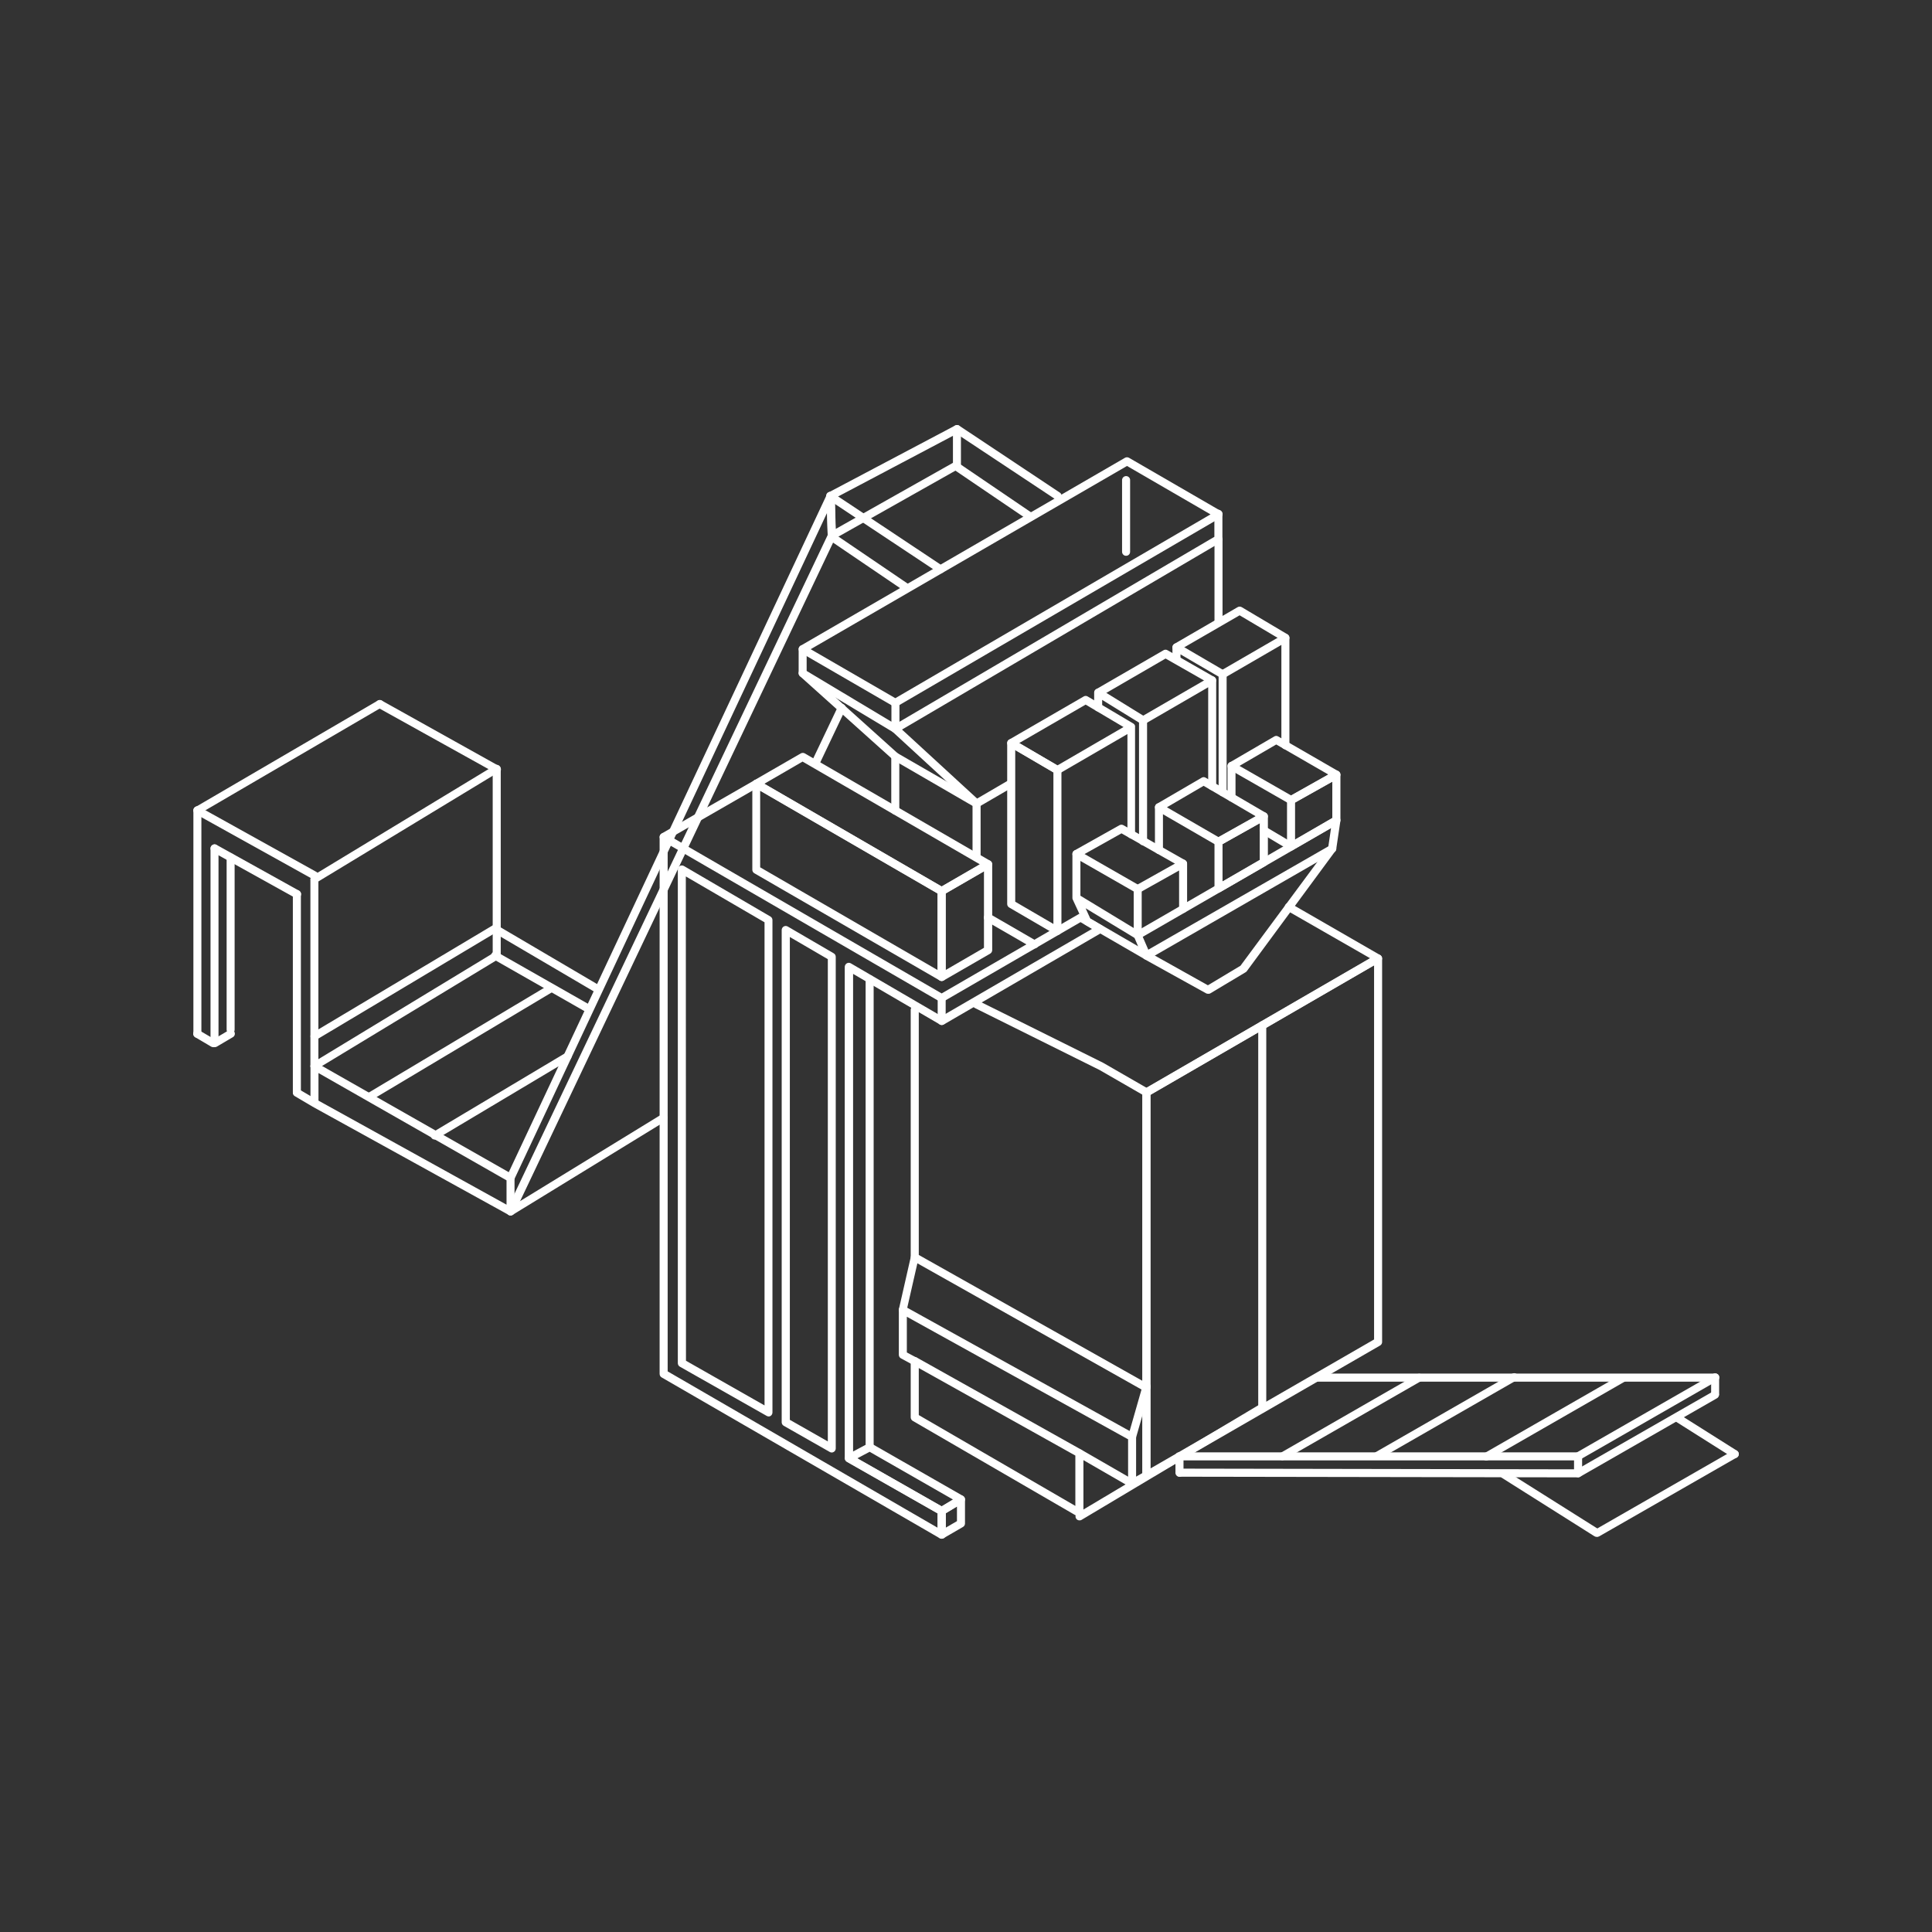 <svg width="50" height="50" viewBox="0 0 50 50" fill="none" xmlns="http://www.w3.org/2000/svg" class="nav__dd-nav-item-icon">
<rect x="0" y="0" width="50" height="50" fill="#333333" stroke="none"/>
<path d="M24.369 23.166C24.351 23.166 24.333 23.161 24.318 23.152L19.521 20.373C19.505 20.364 19.492 20.351 19.483 20.335C19.474 20.319 19.469 20.301 19.469 20.283C19.469 20.265 19.474 20.247 19.483 20.231C19.492 20.215 19.505 20.202 19.521 20.193L20.725 19.498C20.741 19.489 20.759 19.485 20.777 19.485C20.795 19.485 20.813 19.489 20.828 19.498L25.626 22.277C25.641 22.286 25.654 22.299 25.663 22.315C25.672 22.331 25.677 22.349 25.677 22.368C25.677 22.386 25.672 22.404 25.663 22.42C25.654 22.436 25.641 22.449 25.626 22.458L24.421 23.152C24.406 23.161 24.388 23.166 24.369 23.166ZM19.781 20.284L24.369 22.942L25.358 22.368L20.77 19.71L19.781 20.284Z" fill="#ffffff"/>
<path d="M24.37 25.388C24.352 25.388 24.334 25.383 24.319 25.374L19.521 22.599C19.506 22.59 19.493 22.577 19.484 22.562C19.475 22.546 19.47 22.528 19.47 22.51V20.284C19.47 20.265 19.475 20.248 19.484 20.232C19.493 20.216 19.506 20.203 19.521 20.194C19.537 20.185 19.555 20.18 19.573 20.18C19.592 20.18 19.61 20.185 19.625 20.194L24.422 22.973C24.438 22.982 24.451 22.995 24.46 23.011C24.469 23.027 24.474 23.045 24.474 23.063V25.285C24.474 25.303 24.469 25.321 24.46 25.337C24.451 25.353 24.438 25.366 24.422 25.376C24.406 25.384 24.388 25.388 24.37 25.388ZM19.673 22.446L24.263 25.104V23.123L19.673 20.465V22.446Z" fill="#ffffff"/>
<path d="M24.37 25.388C24.352 25.388 24.334 25.383 24.318 25.375C24.303 25.366 24.289 25.352 24.28 25.336C24.271 25.32 24.267 25.302 24.267 25.284V23.062C24.267 23.044 24.271 23.026 24.28 23.01C24.289 22.994 24.303 22.981 24.318 22.972L25.523 22.277C25.539 22.268 25.556 22.263 25.575 22.263C25.593 22.263 25.611 22.268 25.627 22.277C25.642 22.287 25.655 22.3 25.665 22.316C25.674 22.331 25.678 22.349 25.678 22.368V24.589C25.678 24.608 25.673 24.626 25.664 24.641C25.655 24.657 25.642 24.671 25.626 24.68L24.422 25.375C24.406 25.383 24.388 25.388 24.37 25.388ZM24.474 23.123V25.104L25.465 24.529V22.548L24.474 23.123Z" fill="#ffffff"/>
<path d="M24.37 26.526C24.343 26.526 24.316 26.515 24.297 26.495C24.277 26.476 24.267 26.449 24.267 26.422V25.828C24.267 25.801 24.277 25.774 24.297 25.755C24.316 25.736 24.343 25.725 24.37 25.725C24.398 25.725 24.424 25.736 24.443 25.755C24.463 25.774 24.474 25.801 24.474 25.828V26.422C24.474 26.449 24.463 26.476 24.443 26.495C24.424 26.515 24.398 26.526 24.37 26.526Z" fill="#ffffff"/>
<path d="M24.37 39.822C24.352 39.822 24.334 39.817 24.318 39.808L17.123 35.647C17.107 35.638 17.094 35.625 17.085 35.609C17.076 35.593 17.071 35.575 17.071 35.556V21.663C17.071 21.645 17.076 21.628 17.085 21.612C17.094 21.596 17.107 21.583 17.123 21.574C17.139 21.565 17.157 21.56 17.175 21.56C17.193 21.56 17.211 21.565 17.227 21.574L24.37 25.71L27.916 23.657C27.931 23.648 27.949 23.643 27.967 23.643C27.985 23.643 28.003 23.648 28.019 23.657L28.523 23.953C28.538 23.962 28.551 23.975 28.56 23.991C28.569 24.006 28.573 24.024 28.573 24.042C28.573 24.061 28.569 24.079 28.559 24.095C28.55 24.11 28.537 24.124 28.521 24.133L24.427 26.513C24.411 26.522 24.393 26.527 24.375 26.527C24.356 26.527 24.338 26.522 24.323 26.513L22.078 25.204V37.679L24.425 39.015C24.441 39.024 24.455 39.037 24.464 39.053C24.473 39.069 24.478 39.087 24.478 39.106V39.717C24.479 39.735 24.474 39.754 24.465 39.77C24.456 39.785 24.442 39.799 24.427 39.808C24.41 39.818 24.39 39.823 24.37 39.822ZM17.279 35.491L24.264 39.537V39.166L21.915 37.83C21.899 37.821 21.886 37.808 21.877 37.792C21.867 37.776 21.863 37.758 21.862 37.739V25.022C21.863 25.003 21.867 24.985 21.877 24.97C21.886 24.954 21.899 24.94 21.915 24.931C21.931 24.922 21.949 24.917 21.967 24.917C21.985 24.917 22.003 24.922 22.019 24.931L24.367 26.3L28.261 24.04L27.964 23.865L24.419 25.918C24.403 25.927 24.386 25.932 24.367 25.932C24.349 25.932 24.331 25.927 24.316 25.918L17.279 21.842V35.491ZM21.525 37.591C21.507 37.591 21.489 37.586 21.473 37.576L20.283 36.899C20.267 36.89 20.254 36.877 20.244 36.861C20.235 36.845 20.23 36.827 20.23 36.808V24.069C20.23 24.05 20.235 24.032 20.244 24.017C20.253 24 20.266 23.987 20.282 23.978C20.298 23.969 20.316 23.964 20.334 23.964C20.352 23.964 20.37 23.969 20.386 23.978L21.577 24.672C21.593 24.681 21.606 24.694 21.615 24.71C21.624 24.726 21.629 24.744 21.629 24.762V37.486C21.629 37.504 21.624 37.522 21.615 37.538C21.606 37.554 21.593 37.567 21.577 37.576C21.561 37.586 21.543 37.591 21.525 37.591ZM20.441 36.745L21.424 37.304V24.823L20.441 24.25V36.745ZM19.893 36.657C19.875 36.657 19.858 36.653 19.843 36.644L17.594 35.369C17.578 35.36 17.565 35.347 17.556 35.331C17.547 35.315 17.542 35.297 17.542 35.279V22.502C17.542 22.483 17.547 22.465 17.556 22.45C17.565 22.433 17.578 22.42 17.594 22.411C17.61 22.402 17.628 22.398 17.646 22.398C17.664 22.398 17.682 22.402 17.698 22.411L19.939 23.72C19.955 23.729 19.968 23.742 19.977 23.758C19.986 23.774 19.991 23.792 19.991 23.81V36.556C19.991 36.574 19.986 36.592 19.977 36.607C19.968 36.623 19.956 36.637 19.94 36.646C19.924 36.654 19.907 36.659 19.89 36.659L19.893 36.657ZM17.753 35.216L19.786 36.372V23.869L17.749 22.682L17.753 35.216Z" fill="#ffffff"/>
<path d="M24.37 39.822C24.352 39.822 24.334 39.817 24.318 39.807C24.302 39.798 24.289 39.785 24.28 39.769C24.271 39.753 24.266 39.735 24.267 39.717V39.105C24.267 39.087 24.271 39.07 24.28 39.054C24.289 39.038 24.302 39.025 24.317 39.016L24.817 38.716C24.833 38.707 24.851 38.702 24.869 38.702C24.887 38.702 24.905 38.706 24.921 38.715C24.937 38.724 24.95 38.737 24.96 38.753C24.969 38.769 24.974 38.787 24.974 38.806V39.428C24.974 39.446 24.969 39.464 24.96 39.48C24.951 39.495 24.938 39.508 24.922 39.517L24.422 39.807C24.406 39.817 24.389 39.822 24.37 39.822ZM24.474 39.164V39.537L24.766 39.367V38.989L24.474 39.164Z" fill="#ffffff"/>
<path d="M24.37 39.209C24.352 39.209 24.335 39.204 24.319 39.196L21.918 37.83C21.902 37.82 21.889 37.807 21.88 37.791C21.87 37.775 21.865 37.757 21.865 37.738C21.866 37.719 21.871 37.701 21.881 37.685C21.89 37.669 21.904 37.656 21.921 37.647L22.459 37.362C22.474 37.354 22.491 37.349 22.509 37.349C22.526 37.349 22.544 37.354 22.559 37.362L24.922 38.714C24.938 38.723 24.951 38.736 24.96 38.752C24.969 38.767 24.974 38.785 24.974 38.803C24.974 38.822 24.97 38.84 24.961 38.856C24.952 38.872 24.939 38.885 24.923 38.894L24.423 39.194C24.407 39.204 24.389 39.209 24.37 39.209ZM22.186 37.742L24.369 38.985L24.664 38.808L22.506 37.572L22.186 37.742Z" fill="#ffffff"/>
<path d="M22.506 37.558C22.479 37.558 22.452 37.547 22.433 37.528C22.413 37.508 22.402 37.482 22.402 37.454V25.341C22.402 25.313 22.413 25.287 22.433 25.267C22.452 25.248 22.479 25.237 22.506 25.237C22.533 25.237 22.56 25.248 22.579 25.267C22.599 25.287 22.61 25.313 22.61 25.341V37.459C22.609 37.486 22.597 37.511 22.578 37.53C22.558 37.548 22.533 37.558 22.506 37.558Z" fill="#ffffff"/>
<path d="M27.935 39.258C27.917 39.258 27.898 39.253 27.882 39.243L23.622 36.772C23.606 36.763 23.593 36.75 23.584 36.734C23.574 36.718 23.569 36.7 23.569 36.682V35.222C23.57 35.204 23.574 35.186 23.584 35.17C23.593 35.154 23.605 35.141 23.621 35.132C23.637 35.123 23.655 35.118 23.673 35.118C23.691 35.118 23.709 35.123 23.725 35.132L27.986 37.519C28.002 37.529 28.015 37.542 28.025 37.557C28.034 37.574 28.039 37.592 28.039 37.61V39.15C28.039 39.178 28.028 39.205 28.009 39.224C27.989 39.244 27.963 39.255 27.935 39.255V39.258ZM23.778 36.622L27.83 38.973V37.67L23.778 35.405V36.622Z" fill="#ffffff"/>
<path d="M13.213 31.454C13.195 31.454 13.178 31.45 13.163 31.441L8.089 28.64C8.073 28.631 8.059 28.618 8.05 28.602C8.04 28.587 8.035 28.568 8.035 28.55V27.595C8.035 27.577 8.04 27.559 8.049 27.543C8.058 27.527 8.071 27.514 8.087 27.505C8.102 27.496 8.12 27.491 8.139 27.491C8.157 27.491 8.175 27.495 8.191 27.505L13.265 30.392C13.28 30.401 13.294 30.414 13.303 30.43C13.312 30.446 13.317 30.464 13.316 30.483V31.35C13.316 31.364 13.314 31.377 13.309 31.39C13.303 31.402 13.296 31.414 13.286 31.423C13.276 31.433 13.265 31.441 13.252 31.446C13.24 31.451 13.226 31.454 13.213 31.454ZM8.242 28.484L13.109 31.177V30.547L8.242 27.77V28.484Z" fill="#ffffff"/>
<path d="M29.297 38.498C29.279 38.499 29.262 38.494 29.246 38.485L27.888 37.701C27.866 37.687 27.851 37.664 27.845 37.639C27.839 37.613 27.843 37.586 27.855 37.563C27.869 37.541 27.89 37.523 27.915 37.516C27.939 37.508 27.966 37.51 27.99 37.521L29.195 38.216V37.249L23.469 34.077V35.001L23.722 35.136C23.746 35.149 23.764 35.171 23.772 35.198C23.78 35.224 23.777 35.253 23.765 35.277C23.752 35.301 23.73 35.32 23.703 35.328C23.677 35.336 23.648 35.333 23.624 35.32L23.317 35.154C23.3 35.146 23.286 35.132 23.277 35.116C23.267 35.1 23.262 35.081 23.262 35.063V33.899C23.262 33.881 23.267 33.863 23.275 33.848C23.284 33.832 23.297 33.819 23.313 33.81C23.328 33.8 23.346 33.796 23.364 33.795C23.382 33.795 23.4 33.8 23.416 33.809L29.348 37.097C29.364 37.106 29.378 37.119 29.387 37.135C29.397 37.151 29.402 37.169 29.402 37.188V38.396C29.401 38.414 29.396 38.432 29.387 38.448C29.378 38.464 29.366 38.477 29.35 38.486C29.334 38.495 29.315 38.499 29.297 38.498Z" fill="#ffffff"/>
<path d="M23.365 33.998H23.342C23.316 33.992 23.293 33.976 23.279 33.953C23.264 33.931 23.259 33.904 23.264 33.877L23.572 32.523C23.578 32.497 23.594 32.474 23.616 32.459C23.639 32.444 23.666 32.439 23.692 32.444C23.718 32.451 23.741 32.467 23.755 32.489C23.77 32.512 23.775 32.539 23.771 32.565L23.462 33.921C23.457 33.943 23.444 33.962 23.426 33.976C23.409 33.99 23.387 33.998 23.365 33.998Z" fill="#ffffff"/>
<path d="M29.297 37.291H29.27C29.256 37.288 29.244 37.281 29.233 37.273C29.223 37.265 29.214 37.254 29.207 37.242C29.201 37.23 29.197 37.217 29.195 37.203C29.194 37.19 29.195 37.176 29.198 37.163L29.574 35.849C29.578 35.836 29.584 35.823 29.593 35.813C29.601 35.802 29.612 35.793 29.624 35.786C29.636 35.779 29.649 35.775 29.662 35.774C29.676 35.772 29.689 35.773 29.703 35.777C29.716 35.781 29.728 35.787 29.739 35.795C29.749 35.804 29.758 35.814 29.765 35.826C29.772 35.838 29.776 35.851 29.777 35.865C29.779 35.879 29.778 35.892 29.774 35.906L29.397 37.218C29.391 37.239 29.378 37.258 29.36 37.271C29.341 37.284 29.32 37.291 29.297 37.291Z" fill="#ffffff"/>
<path d="M29.669 38.288C29.651 38.288 29.633 38.283 29.617 38.273C29.601 38.265 29.588 38.252 29.579 38.236C29.57 38.22 29.565 38.202 29.565 38.184V28.278C29.565 28.259 29.57 28.241 29.579 28.225C29.588 28.209 29.601 28.196 29.617 28.187L35.613 24.715C35.628 24.706 35.646 24.701 35.664 24.701C35.683 24.701 35.701 24.706 35.716 24.715C35.732 24.724 35.745 24.737 35.755 24.753C35.764 24.768 35.769 24.786 35.769 24.805V34.731C35.769 34.75 35.764 34.768 35.755 34.784C35.745 34.8 35.732 34.813 35.716 34.822L29.721 38.281C29.704 38.287 29.687 38.29 29.669 38.288ZM29.773 28.331V38.004L35.561 34.665V24.98L29.773 28.331Z" fill="#ffffff"/>
<path d="M29.669 36.019C29.652 36.019 29.634 36.014 29.619 36.004L23.622 32.627C23.606 32.617 23.593 32.604 23.584 32.588C23.574 32.572 23.569 32.554 23.569 32.536V26.125C23.572 26.099 23.584 26.075 23.604 26.058C23.623 26.04 23.648 26.031 23.674 26.031C23.699 26.031 23.724 26.04 23.744 26.058C23.763 26.075 23.775 26.099 23.778 26.125V32.478L29.72 35.823C29.74 35.835 29.755 35.852 29.764 35.873C29.773 35.895 29.774 35.918 29.768 35.94C29.763 35.962 29.75 35.982 29.732 35.996C29.714 36.01 29.692 36.018 29.669 36.019Z" fill="#ffffff"/>
<path d="M29.297 38.498C29.279 38.498 29.261 38.493 29.245 38.484C29.229 38.475 29.216 38.462 29.206 38.446C29.193 38.421 29.19 38.393 29.198 38.366C29.205 38.34 29.223 38.317 29.246 38.303L29.565 38.123V28.33L28.454 27.69L25.227 26.086C25.203 26.073 25.184 26.052 25.175 26.026C25.166 25.999 25.169 25.971 25.181 25.946C25.193 25.922 25.215 25.903 25.241 25.894C25.267 25.885 25.295 25.887 25.32 25.9L28.551 27.506L29.721 28.18C29.737 28.19 29.75 28.203 29.759 28.219C29.768 28.235 29.773 28.253 29.773 28.271V38.183C29.773 38.202 29.768 38.22 29.759 38.236C29.749 38.252 29.736 38.265 29.72 38.274L29.349 38.484C29.333 38.493 29.315 38.498 29.297 38.498Z" fill="#ffffff"/>
<path d="M32.667 36.559C32.639 36.559 32.613 36.548 32.594 36.528C32.574 36.508 32.563 36.482 32.563 36.454V26.535C32.563 26.507 32.574 26.481 32.594 26.461C32.613 26.442 32.64 26.431 32.667 26.431C32.694 26.431 32.721 26.442 32.74 26.461C32.76 26.481 32.771 26.507 32.771 26.535V36.454C32.771 36.468 32.768 36.481 32.763 36.494C32.758 36.507 32.75 36.519 32.741 36.528C32.731 36.538 32.72 36.546 32.707 36.551C32.694 36.556 32.681 36.559 32.667 36.559Z" fill="#ffffff"/>
<path d="M8.137 27.695C8.109 27.695 8.083 27.684 8.064 27.665C8.045 27.645 8.034 27.619 8.033 27.591V22.759C8.033 22.732 8.044 22.705 8.064 22.686C8.083 22.666 8.109 22.655 8.137 22.655C8.164 22.655 8.191 22.666 8.21 22.686C8.229 22.705 8.24 22.732 8.24 22.759V27.591C8.24 27.605 8.238 27.619 8.232 27.631C8.227 27.644 8.22 27.655 8.21 27.665C8.2 27.675 8.189 27.682 8.176 27.688C8.164 27.693 8.15 27.695 8.137 27.695Z" fill="#ffffff"/>
<path d="M5.108 26.859C5.081 26.859 5.055 26.848 5.035 26.829C5.016 26.809 5.005 26.783 5.005 26.755V20.972C5.005 20.945 5.016 20.918 5.035 20.899C5.055 20.879 5.081 20.868 5.108 20.868C5.136 20.868 5.162 20.879 5.182 20.899C5.201 20.918 5.212 20.945 5.212 20.972V26.755C5.212 26.769 5.21 26.782 5.204 26.795C5.199 26.808 5.192 26.819 5.182 26.829C5.172 26.839 5.161 26.846 5.148 26.852C5.136 26.857 5.122 26.859 5.108 26.859Z" fill="#ffffff"/>
<path d="M5.969 26.753C5.955 26.753 5.942 26.751 5.929 26.745C5.916 26.74 5.905 26.733 5.895 26.723C5.886 26.713 5.878 26.702 5.873 26.689C5.868 26.676 5.865 26.663 5.865 26.649V22.191C5.865 22.164 5.876 22.137 5.896 22.118C5.915 22.098 5.941 22.087 5.969 22.087C5.996 22.087 6.023 22.098 6.042 22.118C6.061 22.137 6.072 22.164 6.072 22.191V26.649C6.072 26.677 6.061 26.703 6.042 26.723C6.023 26.742 5.996 26.753 5.969 26.753Z" fill="#ffffff"/>
<path d="M5.552 27.07C5.538 27.07 5.525 27.067 5.512 27.062C5.499 27.057 5.488 27.049 5.478 27.04C5.469 27.03 5.461 27.018 5.456 27.006C5.451 26.993 5.448 26.979 5.448 26.966V21.957C5.448 21.929 5.459 21.903 5.479 21.884C5.498 21.864 5.524 21.853 5.552 21.853C5.579 21.853 5.606 21.864 5.625 21.884C5.644 21.903 5.655 21.929 5.655 21.957V26.967C5.655 26.98 5.653 26.994 5.647 27.006C5.642 27.019 5.635 27.03 5.625 27.04C5.615 27.049 5.604 27.057 5.591 27.062C5.579 27.067 5.565 27.07 5.552 27.07Z" fill="#ffffff"/>
<path d="M7.684 28.37C7.67 28.37 7.657 28.367 7.644 28.362C7.631 28.357 7.62 28.349 7.61 28.34C7.6 28.33 7.592 28.319 7.587 28.306C7.582 28.293 7.579 28.279 7.579 28.266V23.129C7.582 23.103 7.594 23.079 7.613 23.062C7.633 23.045 7.657 23.035 7.683 23.035C7.709 23.035 7.734 23.045 7.753 23.062C7.773 23.079 7.785 23.103 7.787 23.129V28.266C7.787 28.293 7.777 28.32 7.757 28.339C7.738 28.359 7.711 28.37 7.684 28.37Z" fill="#ffffff"/>
<path d="M12.855 24.846C12.842 24.847 12.828 24.844 12.815 24.839C12.803 24.834 12.791 24.826 12.781 24.817C12.772 24.807 12.764 24.795 12.759 24.783C12.753 24.77 12.751 24.756 12.751 24.743V19.91C12.749 19.896 12.751 19.881 12.755 19.867C12.76 19.853 12.767 19.84 12.777 19.829C12.787 19.818 12.799 19.809 12.812 19.803C12.825 19.797 12.84 19.794 12.855 19.794C12.87 19.794 12.884 19.797 12.898 19.803C12.911 19.809 12.923 19.818 12.933 19.829C12.943 19.84 12.95 19.853 12.954 19.867C12.959 19.881 12.96 19.896 12.959 19.91V24.743C12.959 24.77 12.948 24.797 12.929 24.816C12.909 24.836 12.883 24.846 12.855 24.846Z" fill="#ffffff"/>
<path d="M17.175 21.766C17.157 21.765 17.139 21.761 17.123 21.751C17.107 21.742 17.094 21.729 17.085 21.712C17.078 21.701 17.074 21.688 17.072 21.674C17.07 21.661 17.071 21.647 17.075 21.634C17.078 21.62 17.085 21.608 17.093 21.598C17.101 21.587 17.112 21.578 17.124 21.571L19.523 20.194C19.535 20.186 19.548 20.18 19.562 20.178C19.576 20.175 19.59 20.176 19.604 20.179C19.618 20.182 19.631 20.188 19.643 20.197C19.654 20.206 19.663 20.216 19.671 20.229C19.678 20.241 19.682 20.255 19.684 20.269C19.685 20.283 19.684 20.298 19.68 20.311C19.675 20.325 19.668 20.337 19.659 20.348C19.649 20.359 19.638 20.368 19.625 20.374L17.227 21.754C17.211 21.762 17.194 21.766 17.175 21.766Z" fill="#ffffff"/>
<path d="M26.772 24.546C26.753 24.546 26.735 24.541 26.72 24.531L25.515 23.835C25.503 23.829 25.493 23.82 25.485 23.809C25.476 23.798 25.47 23.785 25.466 23.772C25.463 23.759 25.462 23.745 25.464 23.732C25.466 23.718 25.47 23.705 25.477 23.693C25.491 23.669 25.514 23.652 25.54 23.645C25.567 23.638 25.595 23.641 25.619 23.654L26.823 24.351C26.843 24.363 26.859 24.38 26.868 24.402C26.877 24.423 26.879 24.447 26.873 24.469C26.867 24.491 26.854 24.511 26.835 24.525C26.817 24.539 26.795 24.546 26.772 24.546Z" fill="#ffffff"/>
<path d="M31.26 25.719C31.243 25.719 31.226 25.714 31.211 25.706L29.614 24.821C29.596 24.81 29.582 24.794 29.574 24.774L29.349 24.244C29.339 24.221 29.338 24.195 29.346 24.171C29.354 24.146 29.371 24.126 29.392 24.113L34.534 21.142C34.551 21.131 34.57 21.126 34.59 21.127C34.609 21.128 34.629 21.134 34.645 21.145C34.661 21.156 34.674 21.171 34.682 21.189C34.69 21.207 34.692 21.227 34.689 21.247L34.582 21.971C34.58 21.989 34.574 22.005 34.563 22.019L32.265 25.137C32.256 25.147 32.246 25.157 32.234 25.163L31.318 25.711C31.3 25.719 31.28 25.722 31.26 25.719ZM29.751 24.654L31.26 25.499L32.103 24.994L34.375 21.924L34.447 21.431L29.574 24.245L29.751 24.654Z" fill="#ffffff"/>
<path d="M29.669 24.834C29.651 24.834 29.633 24.829 29.617 24.82L28.087 23.934C28.069 23.924 28.054 23.908 28.045 23.889L27.765 23.285C27.759 23.273 27.755 23.261 27.754 23.248V22.101C27.754 22.082 27.759 22.065 27.768 22.049C27.777 22.033 27.79 22.02 27.806 22.011C27.821 22.002 27.839 21.997 27.858 21.997C27.876 21.997 27.894 22.002 27.909 22.011L29.495 22.92C29.511 22.929 29.525 22.942 29.534 22.958C29.543 22.974 29.547 22.992 29.547 23.01V24.201C29.547 24.22 29.542 24.238 29.533 24.254C29.523 24.27 29.51 24.283 29.494 24.292C29.478 24.301 29.46 24.305 29.442 24.305C29.423 24.305 29.405 24.299 29.39 24.29L28.096 23.506L28.216 23.771L29.662 24.61L34.427 21.875C34.451 21.861 34.48 21.857 34.506 21.864C34.533 21.872 34.556 21.889 34.569 21.913C34.583 21.937 34.587 21.966 34.58 21.993C34.572 22.019 34.555 22.042 34.531 22.056L29.721 24.826C29.704 24.833 29.687 24.836 29.669 24.834ZM27.961 23.181L29.34 24.017V23.071L27.961 22.281V23.181Z" fill="#ffffff"/>
<path d="M30.618 23.626C30.591 23.626 30.564 23.615 30.545 23.596C30.526 23.576 30.515 23.55 30.515 23.522V22.528L29.494 23.101C29.47 23.114 29.442 23.117 29.415 23.11C29.389 23.102 29.366 23.084 29.353 23.06C29.34 23.036 29.336 23.007 29.344 22.981C29.351 22.954 29.369 22.932 29.393 22.918L30.568 22.26C30.583 22.251 30.601 22.246 30.619 22.247C30.637 22.247 30.655 22.252 30.671 22.261C30.686 22.27 30.699 22.283 30.708 22.299C30.717 22.314 30.722 22.332 30.722 22.35V23.522C30.722 23.55 30.711 23.576 30.691 23.596C30.672 23.615 30.646 23.626 30.618 23.626Z" fill="#ffffff"/>
<path d="M30.618 22.456C30.601 22.456 30.583 22.451 30.568 22.442L29.024 21.567L27.909 22.192C27.897 22.199 27.884 22.203 27.87 22.205C27.856 22.206 27.843 22.205 27.829 22.201C27.816 22.198 27.804 22.191 27.793 22.183C27.783 22.174 27.774 22.164 27.767 22.152C27.76 22.14 27.756 22.127 27.755 22.113C27.753 22.099 27.754 22.086 27.758 22.073C27.762 22.059 27.768 22.047 27.776 22.036C27.785 22.026 27.795 22.017 27.807 22.01L28.972 21.356C28.988 21.348 29.005 21.343 29.023 21.343C29.04 21.343 29.058 21.348 29.073 21.356L30.668 22.26C30.687 22.271 30.703 22.289 30.712 22.31C30.72 22.331 30.722 22.355 30.716 22.377C30.71 22.399 30.698 22.419 30.68 22.433C30.662 22.447 30.64 22.455 30.617 22.456H30.618Z" fill="#ffffff"/>
<path d="M33.411 22.011C33.393 22.011 33.375 22.007 33.359 21.998C33.344 21.988 33.331 21.975 33.322 21.959C33.312 21.943 33.308 21.925 33.308 21.907V20.709C33.307 20.69 33.312 20.672 33.322 20.656C33.331 20.639 33.344 20.626 33.361 20.617L34.535 19.958C34.551 19.949 34.569 19.944 34.587 19.944C34.605 19.944 34.623 19.949 34.639 19.958C34.654 19.968 34.667 19.981 34.676 19.996C34.685 20.012 34.69 20.03 34.69 20.048V21.228C34.69 21.246 34.685 21.264 34.676 21.28C34.667 21.295 34.654 21.308 34.639 21.317L33.464 21.995C33.448 22.005 33.43 22.011 33.411 22.011ZM33.516 20.769V21.727L34.48 21.169V20.227L33.516 20.769Z" fill="#ffffff"/>
<path d="M31.535 23.097C31.517 23.097 31.498 23.092 31.483 23.083C31.467 23.074 31.454 23.061 31.445 23.045C31.436 23.029 31.431 23.012 31.431 22.993V21.785C31.431 21.767 31.436 21.748 31.445 21.732C31.454 21.716 31.468 21.703 31.484 21.693L32.658 21.035C32.674 21.026 32.692 21.022 32.71 21.022C32.728 21.022 32.745 21.027 32.761 21.036C32.777 21.045 32.79 21.058 32.799 21.074C32.808 21.09 32.813 21.108 32.813 21.126V22.314C32.813 22.332 32.808 22.35 32.799 22.366C32.79 22.382 32.777 22.395 32.761 22.404L31.587 23.083C31.572 23.092 31.554 23.097 31.535 23.097ZM31.639 21.846V22.812L32.602 22.254V21.303L31.639 21.846Z" fill="#ffffff"/>
<path d="M31.535 21.889C31.516 21.889 31.498 21.884 31.482 21.875L29.941 20.982C29.926 20.973 29.913 20.96 29.903 20.944C29.894 20.928 29.89 20.91 29.89 20.892C29.89 20.873 29.894 20.855 29.904 20.84C29.913 20.824 29.926 20.811 29.941 20.802L31.099 20.127C31.114 20.117 31.132 20.112 31.151 20.112C31.169 20.112 31.187 20.117 31.202 20.127L32.761 21.037C32.777 21.046 32.79 21.059 32.799 21.075C32.808 21.091 32.813 21.109 32.813 21.127C32.812 21.145 32.807 21.163 32.798 21.179C32.789 21.195 32.775 21.208 32.76 21.218L31.585 21.875C31.57 21.884 31.553 21.889 31.535 21.889ZM30.2 20.892L31.535 21.665L32.498 21.125L31.149 20.337L30.2 20.892Z" fill="#ffffff"/>
<path d="M33.412 20.813C33.394 20.813 33.376 20.808 33.361 20.798L31.819 19.915C31.804 19.906 31.791 19.893 31.782 19.877C31.772 19.861 31.768 19.843 31.768 19.825C31.768 19.807 31.772 19.789 31.782 19.773C31.791 19.758 31.804 19.744 31.819 19.735L32.977 19.06C32.992 19.05 33.01 19.045 33.029 19.045C33.047 19.045 33.065 19.05 33.08 19.06L34.639 19.96C34.655 19.969 34.668 19.982 34.677 19.998C34.686 20.014 34.691 20.032 34.691 20.05C34.69 20.069 34.685 20.087 34.676 20.103C34.666 20.119 34.653 20.132 34.638 20.141L33.463 20.8C33.447 20.808 33.43 20.812 33.412 20.813ZM32.078 19.821L33.413 20.586L34.376 20.044L33.029 19.267L32.078 19.821Z" fill="#ffffff"/>
<path d="M29.993 22.101C29.98 22.101 29.966 22.098 29.953 22.093C29.941 22.088 29.929 22.08 29.92 22.071C29.91 22.061 29.902 22.049 29.897 22.037C29.892 22.024 29.89 22.011 29.89 21.997V20.892C29.89 20.864 29.901 20.837 29.92 20.818C29.939 20.799 29.966 20.788 29.993 20.788C30.021 20.788 30.047 20.799 30.067 20.818C30.086 20.837 30.097 20.864 30.097 20.892V21.996C30.097 22.009 30.094 22.023 30.089 22.036C30.084 22.049 30.076 22.06 30.067 22.07C30.057 22.08 30.046 22.087 30.033 22.093C30.02 22.098 30.007 22.101 29.993 22.101Z" fill="#ffffff"/>
<path d="M31.871 20.74C31.858 20.74 31.844 20.738 31.831 20.733C31.819 20.727 31.807 20.72 31.798 20.71C31.788 20.7 31.78 20.689 31.775 20.676C31.77 20.663 31.767 20.65 31.768 20.636V19.821C31.768 19.793 31.779 19.767 31.798 19.747C31.817 19.728 31.844 19.717 31.871 19.717C31.899 19.717 31.925 19.728 31.944 19.747C31.964 19.767 31.975 19.793 31.975 19.821V20.631C31.975 20.645 31.973 20.659 31.968 20.673C31.963 20.686 31.956 20.698 31.946 20.708C31.936 20.718 31.925 20.726 31.912 20.732C31.899 20.737 31.885 20.74 31.871 20.74Z" fill="#ffffff"/>
<path d="M33.412 22.011C33.394 22.012 33.375 22.007 33.36 21.997L32.657 21.579C32.633 21.565 32.616 21.542 32.609 21.515C32.602 21.488 32.606 21.46 32.619 21.436C32.626 21.424 32.636 21.414 32.646 21.406C32.657 21.398 32.67 21.392 32.683 21.389C32.696 21.385 32.71 21.384 32.723 21.386C32.737 21.388 32.75 21.393 32.761 21.4L33.465 21.818C33.484 21.829 33.5 21.847 33.508 21.868C33.517 21.89 33.518 21.913 33.512 21.935C33.506 21.957 33.493 21.976 33.475 21.99C33.457 22.004 33.434 22.011 33.412 22.011Z" fill="#ffffff"/>
<path d="M27.366 24.197C27.347 24.197 27.329 24.192 27.313 24.183L26.118 23.486C26.102 23.477 26.089 23.464 26.08 23.448C26.071 23.433 26.066 23.415 26.066 23.397V19.23C26.066 19.212 26.071 19.194 26.08 19.178C26.089 19.162 26.102 19.149 26.118 19.14C26.134 19.131 26.152 19.126 26.17 19.126C26.188 19.126 26.206 19.131 26.222 19.14L27.418 19.839C27.433 19.848 27.447 19.861 27.456 19.877C27.465 19.892 27.47 19.91 27.47 19.928V24.093C27.47 24.111 27.465 24.129 27.456 24.145C27.447 24.161 27.433 24.174 27.418 24.183C27.402 24.192 27.384 24.197 27.366 24.197ZM26.274 23.336L27.262 23.912V19.989L26.274 19.411V23.336Z" fill="#ffffff"/>
<path d="M29.282 21.698C29.255 21.698 29.228 21.688 29.209 21.668C29.189 21.649 29.178 21.622 29.178 21.595V18.997L27.418 20.019C27.402 20.029 27.384 20.034 27.365 20.034C27.347 20.034 27.329 20.029 27.313 20.019L26.117 19.32C26.101 19.311 26.088 19.297 26.08 19.281C26.071 19.265 26.066 19.247 26.066 19.229C26.066 19.211 26.071 19.193 26.08 19.177C26.089 19.162 26.102 19.149 26.118 19.14L28.045 18.025C28.061 18.015 28.079 18.01 28.098 18.01C28.116 18.01 28.134 18.015 28.15 18.025L29.333 18.727C29.352 18.739 29.367 18.759 29.375 18.781C29.375 18.787 29.375 18.793 29.375 18.799C29.375 18.805 29.375 18.811 29.375 18.817V21.596C29.374 21.621 29.365 21.646 29.348 21.665C29.331 21.683 29.307 21.696 29.282 21.698ZM26.377 19.23L27.366 19.809L29.076 18.816L28.096 18.235L26.377 19.23Z" fill="#ffffff"/>
<path d="M29.582 21.875C29.568 21.875 29.555 21.872 29.542 21.867C29.53 21.862 29.518 21.854 29.509 21.844C29.499 21.835 29.491 21.823 29.486 21.811C29.481 21.798 29.478 21.785 29.478 21.771V18.701L28.524 18.113V18.307C28.524 18.335 28.514 18.361 28.494 18.381C28.475 18.4 28.448 18.411 28.421 18.411C28.393 18.411 28.367 18.4 28.348 18.381C28.328 18.361 28.317 18.335 28.317 18.307V17.925C28.317 17.907 28.322 17.889 28.332 17.873C28.341 17.857 28.354 17.844 28.37 17.835C28.386 17.826 28.404 17.821 28.423 17.821C28.441 17.821 28.459 17.826 28.475 17.835L29.636 18.551C29.651 18.561 29.663 18.574 29.672 18.59C29.681 18.605 29.685 18.623 29.686 18.641V21.765C29.686 21.779 29.684 21.793 29.679 21.806C29.674 21.819 29.667 21.831 29.657 21.842C29.647 21.852 29.636 21.86 29.623 21.866C29.61 21.872 29.596 21.875 29.582 21.875Z" fill="#ffffff"/>
<path d="M31.372 20.449C31.344 20.449 31.318 20.438 31.298 20.419C31.279 20.399 31.268 20.373 31.268 20.345V17.786L29.635 18.733C29.611 18.747 29.583 18.751 29.556 18.744C29.53 18.737 29.507 18.719 29.493 18.695C29.48 18.672 29.476 18.643 29.483 18.617C29.49 18.59 29.508 18.567 29.531 18.553L31.32 17.517C31.336 17.508 31.354 17.503 31.372 17.503C31.39 17.503 31.408 17.508 31.423 17.517C31.439 17.526 31.452 17.539 31.462 17.555C31.471 17.571 31.475 17.589 31.475 17.608V20.345C31.475 20.373 31.464 20.399 31.445 20.419C31.425 20.438 31.399 20.449 31.372 20.449Z" fill="#ffffff"/>
<path d="M28.422 18.031C28.399 18.031 28.377 18.024 28.358 18.01C28.34 17.996 28.327 17.976 28.321 17.954C28.315 17.931 28.317 17.908 28.326 17.887C28.334 17.865 28.35 17.848 28.37 17.836L30.112 16.828C30.128 16.818 30.145 16.814 30.164 16.814C30.182 16.814 30.2 16.818 30.215 16.828L31.42 17.517C31.444 17.531 31.461 17.554 31.468 17.581C31.475 17.607 31.472 17.636 31.458 17.66C31.445 17.684 31.422 17.701 31.395 17.709C31.369 17.716 31.34 17.712 31.316 17.699L30.165 17.043L28.479 18.021C28.461 18.03 28.442 18.033 28.422 18.031Z" fill="#ffffff"/>
<path d="M31.641 20.606C31.628 20.606 31.614 20.604 31.601 20.599C31.589 20.593 31.577 20.586 31.567 20.576C31.558 20.566 31.55 20.555 31.545 20.542C31.54 20.529 31.537 20.516 31.538 20.502V17.511L30.551 16.935V17.079C30.548 17.104 30.536 17.128 30.517 17.145C30.498 17.163 30.473 17.172 30.447 17.172C30.421 17.172 30.396 17.163 30.377 17.145C30.358 17.128 30.346 17.104 30.343 17.079V16.754C30.343 16.735 30.348 16.717 30.357 16.701C30.366 16.685 30.38 16.672 30.396 16.663C30.412 16.654 30.429 16.649 30.448 16.649C30.466 16.649 30.483 16.654 30.499 16.663L31.693 17.36C31.709 17.369 31.722 17.382 31.731 17.398C31.74 17.414 31.745 17.432 31.745 17.451V20.502C31.745 20.516 31.742 20.529 31.737 20.542C31.732 20.555 31.724 20.566 31.715 20.576C31.705 20.586 31.694 20.593 31.681 20.599C31.668 20.604 31.655 20.606 31.641 20.606Z" fill="#ffffff"/>
<path d="M33.266 19.391C33.238 19.391 33.212 19.38 33.193 19.361C33.173 19.341 33.162 19.315 33.162 19.287V16.69L31.693 17.542C31.669 17.555 31.64 17.558 31.614 17.551C31.587 17.544 31.565 17.527 31.551 17.503C31.537 17.479 31.534 17.45 31.541 17.424C31.548 17.397 31.565 17.374 31.589 17.36L33.214 16.419C33.23 16.41 33.248 16.406 33.266 16.406C33.285 16.406 33.303 16.41 33.319 16.419C33.334 16.429 33.347 16.442 33.356 16.458C33.365 16.474 33.37 16.492 33.37 16.51V19.288C33.37 19.302 33.367 19.316 33.362 19.328C33.357 19.341 33.349 19.352 33.339 19.362C33.33 19.371 33.318 19.379 33.305 19.384C33.293 19.389 33.279 19.391 33.266 19.391Z" fill="#ffffff"/>
<path d="M30.447 16.857C30.429 16.857 30.411 16.852 30.395 16.843C30.38 16.834 30.366 16.821 30.357 16.805C30.35 16.794 30.346 16.78 30.344 16.767C30.342 16.753 30.343 16.74 30.346 16.726C30.35 16.713 30.356 16.701 30.364 16.69C30.372 16.679 30.383 16.67 30.394 16.663L32.03 15.713C32.046 15.704 32.064 15.699 32.082 15.699C32.101 15.699 32.119 15.704 32.135 15.713L33.319 16.416C33.331 16.423 33.341 16.432 33.349 16.443C33.357 16.454 33.363 16.467 33.367 16.48C33.37 16.493 33.371 16.507 33.369 16.52C33.367 16.534 33.363 16.547 33.356 16.559C33.342 16.583 33.319 16.6 33.292 16.607C33.265 16.613 33.236 16.609 33.213 16.595L32.081 15.924L30.499 16.839C30.484 16.85 30.466 16.856 30.447 16.857Z" fill="#ffffff"/>
<path d="M23.171 18.293C23.152 18.293 23.135 18.288 23.119 18.279L20.721 16.89C20.705 16.881 20.692 16.868 20.683 16.852C20.674 16.836 20.669 16.818 20.669 16.8C20.669 16.782 20.674 16.764 20.683 16.748C20.692 16.732 20.705 16.719 20.721 16.71L29.114 11.848C29.13 11.839 29.148 11.834 29.166 11.834C29.185 11.834 29.203 11.839 29.219 11.848L31.587 13.219C31.602 13.228 31.616 13.241 31.625 13.257C31.634 13.273 31.639 13.29 31.639 13.309C31.639 13.327 31.634 13.345 31.625 13.361C31.616 13.377 31.602 13.39 31.587 13.399L23.222 18.278C23.207 18.288 23.189 18.293 23.171 18.293ZM20.98 16.801L23.171 18.069L31.328 13.312L29.167 12.059L20.98 16.801Z" fill="#ffffff"/>
<path d="M23.17 18.966C23.152 18.966 23.134 18.961 23.117 18.951L20.72 17.511C20.704 17.502 20.692 17.489 20.683 17.473C20.674 17.457 20.669 17.44 20.669 17.422V16.801C20.669 16.773 20.68 16.747 20.699 16.727C20.719 16.708 20.745 16.697 20.773 16.697C20.8 16.697 20.826 16.708 20.846 16.727C20.865 16.747 20.876 16.773 20.876 16.801V17.364L23.07 18.678V18.195C23.07 18.167 23.081 18.141 23.101 18.121C23.12 18.102 23.147 18.091 23.174 18.091C23.201 18.091 23.228 18.102 23.247 18.121C23.267 18.141 23.278 18.167 23.278 18.195V18.868C23.278 18.886 23.273 18.904 23.264 18.92C23.254 18.936 23.241 18.95 23.225 18.958C23.208 18.966 23.189 18.969 23.17 18.966Z" fill="#ffffff"/>
<path d="M25.274 20.9C25.248 20.9 25.223 20.891 25.203 20.873L23.101 18.94C23.088 18.929 23.079 18.916 23.073 18.901C23.067 18.885 23.065 18.869 23.067 18.853C23.069 18.837 23.074 18.821 23.083 18.807C23.092 18.793 23.104 18.782 23.117 18.774L31.428 13.893V13.311C31.426 13.296 31.428 13.281 31.432 13.267C31.437 13.253 31.444 13.24 31.454 13.229C31.464 13.218 31.476 13.21 31.489 13.203C31.503 13.197 31.517 13.194 31.532 13.194C31.547 13.194 31.561 13.197 31.575 13.203C31.588 13.21 31.6 13.218 31.61 13.229C31.62 13.24 31.627 13.253 31.632 13.267C31.636 13.281 31.638 13.296 31.636 13.311V13.951C31.636 13.969 31.631 13.987 31.622 14.003C31.613 14.018 31.6 14.031 31.584 14.04L23.344 18.881L25.288 20.667L26.101 20.193C26.125 20.179 26.153 20.175 26.18 20.182C26.206 20.189 26.229 20.207 26.243 20.231C26.257 20.255 26.261 20.283 26.254 20.31C26.247 20.336 26.229 20.359 26.206 20.373L25.326 20.885C25.311 20.895 25.293 20.9 25.274 20.9Z" fill="#ffffff"/>
<path d="M31.535 16.21C31.508 16.21 31.481 16.199 31.462 16.18C31.442 16.16 31.431 16.134 31.431 16.106V13.951C31.433 13.925 31.446 13.901 31.465 13.884C31.484 13.867 31.509 13.857 31.535 13.857C31.561 13.857 31.586 13.867 31.605 13.884C31.624 13.901 31.636 13.925 31.639 13.951V16.106C31.639 16.134 31.628 16.16 31.608 16.179C31.589 16.198 31.563 16.21 31.535 16.21Z" fill="#ffffff"/>
<path d="M25.274 22.281C25.246 22.281 25.22 22.27 25.2 22.25C25.181 22.231 25.169 22.204 25.169 22.177V20.856L23.122 19.669L23.104 19.655L20.702 17.499C20.692 17.49 20.684 17.479 20.678 17.466C20.672 17.454 20.669 17.441 20.668 17.427C20.667 17.413 20.669 17.399 20.674 17.387C20.679 17.374 20.686 17.362 20.695 17.352C20.704 17.341 20.715 17.333 20.727 17.327C20.74 17.322 20.753 17.318 20.767 17.317C20.78 17.317 20.794 17.319 20.807 17.323C20.82 17.328 20.832 17.335 20.842 17.344L23.231 19.494L25.326 20.702C25.341 20.711 25.354 20.724 25.363 20.739C25.373 20.755 25.377 20.773 25.378 20.791V22.177C25.377 22.204 25.366 22.23 25.347 22.25C25.328 22.269 25.301 22.28 25.274 22.281Z" fill="#ffffff"/>
<path d="M23.17 21.082C23.156 21.082 23.143 21.08 23.13 21.075C23.117 21.07 23.106 21.062 23.096 21.052C23.087 21.043 23.079 21.031 23.074 21.018C23.069 21.006 23.066 20.992 23.066 20.978V19.579C23.066 19.552 23.077 19.526 23.097 19.506C23.116 19.486 23.142 19.476 23.17 19.476C23.198 19.476 23.224 19.486 23.243 19.506C23.263 19.526 23.274 19.552 23.274 19.579V20.978C23.274 20.992 23.271 21.006 23.266 21.018C23.261 21.031 23.253 21.043 23.244 21.052C23.234 21.062 23.223 21.07 23.21 21.075C23.197 21.08 23.184 21.082 23.17 21.082Z" fill="#ffffff"/>
<path d="M29.144 14.384C29.13 14.384 29.116 14.382 29.104 14.377C29.091 14.372 29.08 14.364 29.07 14.354C29.06 14.345 29.052 14.333 29.047 14.32C29.042 14.308 29.039 14.294 29.039 14.28V12.415C29.042 12.389 29.054 12.366 29.073 12.348C29.093 12.331 29.117 12.321 29.143 12.321C29.169 12.321 29.194 12.331 29.213 12.348C29.233 12.366 29.245 12.389 29.247 12.415V14.282C29.247 14.309 29.236 14.335 29.217 14.354C29.197 14.373 29.171 14.384 29.144 14.384Z" fill="#ffffff"/>
<path d="M40.842 37.795H30.526C30.512 37.797 30.497 37.795 30.483 37.791C30.469 37.786 30.456 37.779 30.445 37.769C30.434 37.759 30.425 37.747 30.419 37.733C30.413 37.72 30.41 37.705 30.41 37.691C30.41 37.676 30.413 37.661 30.419 37.648C30.425 37.634 30.434 37.622 30.445 37.612C30.456 37.602 30.469 37.595 30.483 37.59C30.497 37.586 30.512 37.584 30.526 37.586H40.842C40.867 37.589 40.891 37.601 40.908 37.62C40.926 37.64 40.935 37.665 40.935 37.691C40.935 37.717 40.926 37.742 40.908 37.761C40.891 37.78 40.867 37.792 40.842 37.795Z" fill="#ffffff"/>
<path d="M40.838 38.234L30.525 38.217C30.5 38.214 30.476 38.202 30.459 38.182C30.441 38.163 30.432 38.138 30.432 38.112C30.432 38.086 30.441 38.061 30.459 38.042C30.476 38.023 30.5 38.011 30.525 38.008L40.838 38.026C40.866 38.026 40.892 38.037 40.912 38.056C40.931 38.076 40.942 38.102 40.942 38.13C40.942 38.157 40.931 38.184 40.912 38.203C40.892 38.223 40.866 38.234 40.838 38.234Z" fill="#ffffff"/>
<path d="M29.669 28.375C29.646 28.375 29.624 28.368 29.605 28.354C29.587 28.34 29.574 28.32 29.568 28.298C29.562 28.276 29.564 28.252 29.573 28.231C29.581 28.21 29.597 28.192 29.617 28.181L35.456 24.798L33.308 23.566C33.295 23.56 33.283 23.551 33.274 23.54C33.265 23.529 33.258 23.517 33.253 23.503C33.249 23.489 33.248 23.475 33.249 23.461C33.251 23.447 33.255 23.433 33.262 23.421C33.269 23.408 33.279 23.397 33.29 23.389C33.302 23.38 33.315 23.374 33.328 23.371C33.342 23.368 33.357 23.367 33.371 23.37C33.385 23.372 33.398 23.378 33.41 23.386L35.715 24.715C35.731 24.724 35.744 24.736 35.754 24.752C35.763 24.768 35.768 24.786 35.768 24.804C35.768 24.823 35.763 24.841 35.754 24.857C35.745 24.872 35.731 24.886 35.715 24.895L29.72 28.367C29.704 28.374 29.686 28.377 29.669 28.375Z" fill="#ffffff"/>
<path d="M40.837 37.79C40.819 37.79 40.802 37.785 40.787 37.776C40.772 37.767 40.759 37.755 40.75 37.739C40.743 37.728 40.739 37.715 40.737 37.702C40.735 37.688 40.736 37.675 40.74 37.662C40.743 37.649 40.749 37.637 40.758 37.626C40.766 37.615 40.776 37.607 40.788 37.6L44.336 35.565C44.347 35.556 44.361 35.55 44.374 35.548C44.388 35.545 44.403 35.545 44.416 35.548C44.43 35.551 44.443 35.557 44.455 35.565C44.466 35.573 44.476 35.584 44.483 35.596C44.49 35.609 44.494 35.623 44.496 35.637C44.497 35.651 44.495 35.665 44.491 35.679C44.487 35.692 44.48 35.705 44.47 35.715C44.46 35.726 44.449 35.734 44.436 35.74L40.888 37.777C40.872 37.785 40.855 37.79 40.837 37.79Z" fill="#ffffff"/>
<path d="M38.464 37.798C38.446 37.798 38.429 37.794 38.413 37.785C38.398 37.775 38.385 37.762 38.376 37.746C38.363 37.723 38.36 37.696 38.367 37.67C38.374 37.644 38.391 37.622 38.414 37.609L41.962 35.572C41.985 35.559 42.013 35.556 42.039 35.563C42.065 35.57 42.087 35.587 42.1 35.611C42.107 35.622 42.111 35.635 42.113 35.648C42.114 35.661 42.113 35.675 42.11 35.688C42.106 35.7 42.1 35.712 42.092 35.723C42.084 35.733 42.073 35.742 42.062 35.748L38.515 37.785C38.499 37.794 38.482 37.798 38.464 37.798Z" fill="#ffffff"/>
<path d="M35.64 37.777C35.618 37.777 35.596 37.769 35.579 37.756C35.562 37.742 35.549 37.723 35.544 37.702C35.538 37.681 35.539 37.658 35.547 37.638C35.556 37.617 35.57 37.6 35.589 37.589L39.137 35.552C39.161 35.539 39.188 35.535 39.214 35.542C39.24 35.549 39.262 35.566 39.276 35.589C39.282 35.601 39.287 35.614 39.288 35.627C39.29 35.64 39.289 35.654 39.285 35.667C39.282 35.68 39.276 35.692 39.267 35.702C39.259 35.713 39.249 35.722 39.237 35.728L35.69 37.764C35.675 37.773 35.657 37.777 35.64 37.777Z" fill="#ffffff"/>
<path d="M33.187 37.791C33.165 37.791 33.143 37.783 33.126 37.77C33.109 37.756 33.096 37.737 33.09 37.716C33.085 37.695 33.086 37.672 33.094 37.652C33.102 37.631 33.117 37.614 33.136 37.603L36.679 35.566C36.703 35.553 36.73 35.549 36.756 35.556C36.781 35.563 36.803 35.58 36.817 35.603C36.823 35.615 36.828 35.628 36.829 35.641C36.831 35.654 36.83 35.668 36.827 35.681C36.823 35.694 36.817 35.706 36.809 35.716C36.801 35.727 36.791 35.736 36.779 35.742L33.232 37.778C33.218 37.786 33.203 37.791 33.187 37.791Z" fill="#ffffff"/>
<path d="M40.837 38.231C40.819 38.231 40.802 38.226 40.787 38.217C40.772 38.209 40.759 38.196 40.75 38.18C40.743 38.169 40.739 38.156 40.737 38.142C40.735 38.129 40.736 38.116 40.74 38.103C40.743 38.09 40.749 38.078 40.758 38.067C40.766 38.056 40.776 38.048 40.788 38.041L44.336 36.009C44.359 35.996 44.386 35.993 44.412 36C44.438 36.007 44.46 36.024 44.473 36.047C44.486 36.07 44.49 36.098 44.483 36.124C44.476 36.15 44.459 36.172 44.436 36.186L40.888 38.221C40.872 38.229 40.855 38.232 40.837 38.231Z" fill="#ffffff"/>
<path d="M41.349 39.769C41.326 39.769 41.305 39.761 41.287 39.748C41.269 39.734 41.256 39.715 41.251 39.693C41.245 39.672 41.246 39.649 41.255 39.628C41.264 39.607 41.279 39.59 41.298 39.579L44.846 37.543C44.858 37.537 44.871 37.532 44.884 37.531C44.897 37.529 44.91 37.53 44.923 37.533C44.936 37.537 44.948 37.543 44.959 37.551C44.969 37.559 44.978 37.569 44.985 37.581C44.991 37.592 44.996 37.605 44.998 37.618C44.999 37.632 44.998 37.645 44.995 37.658C44.991 37.671 44.985 37.683 44.977 37.694C44.969 37.704 44.959 37.713 44.947 37.72L41.399 39.754C41.384 39.764 41.367 39.769 41.349 39.769Z" fill="#ffffff"/>
<path d="M44.333 35.757H34.096C34.07 35.754 34.046 35.742 34.029 35.723C34.011 35.703 34.002 35.678 34.002 35.653C34.002 35.627 34.011 35.602 34.029 35.582C34.046 35.563 34.07 35.551 34.096 35.548H44.333C44.347 35.546 44.362 35.548 44.376 35.552C44.39 35.557 44.403 35.564 44.414 35.574C44.425 35.584 44.434 35.596 44.44 35.61C44.446 35.623 44.449 35.638 44.449 35.653C44.449 35.667 44.446 35.682 44.44 35.695C44.434 35.709 44.425 35.721 44.414 35.731C44.403 35.74 44.39 35.748 44.376 35.752C44.362 35.757 44.347 35.758 44.333 35.757Z" fill="#ffffff"/>
<path d="M41.319 39.774C41.3 39.774 41.281 39.768 41.264 39.758L38.865 38.244C38.842 38.229 38.825 38.206 38.819 38.179C38.813 38.152 38.818 38.124 38.832 38.1C38.847 38.077 38.87 38.06 38.897 38.054C38.924 38.048 38.952 38.053 38.976 38.068L41.377 39.581C41.396 39.593 41.411 39.611 41.419 39.633C41.427 39.654 41.428 39.677 41.422 39.699C41.416 39.72 41.403 39.739 41.385 39.753C41.366 39.767 41.344 39.774 41.322 39.774H41.319Z" fill="#ffffff"/>
<path d="M44.897 37.736C44.877 37.736 44.858 37.731 44.841 37.72L43.38 36.797C43.368 36.79 43.357 36.781 43.349 36.77C43.34 36.758 43.334 36.746 43.33 36.732C43.327 36.718 43.326 36.704 43.328 36.69C43.331 36.676 43.336 36.663 43.343 36.651C43.351 36.639 43.361 36.629 43.372 36.621C43.384 36.613 43.397 36.607 43.411 36.604C43.425 36.602 43.439 36.602 43.453 36.605C43.467 36.608 43.48 36.614 43.491 36.622L44.952 37.544C44.975 37.559 44.992 37.582 44.998 37.609C45.004 37.636 44.999 37.664 44.984 37.688C44.975 37.703 44.962 37.715 44.947 37.723C44.931 37.732 44.914 37.736 44.897 37.736Z" fill="#ffffff"/>
<path d="M44.388 36.182C44.36 36.182 44.334 36.17 44.314 36.151C44.295 36.131 44.284 36.105 44.284 36.077V35.647C44.284 35.619 44.295 35.593 44.315 35.573C44.334 35.554 44.36 35.543 44.388 35.543C44.415 35.543 44.442 35.554 44.461 35.573C44.48 35.593 44.491 35.619 44.491 35.647V36.072C44.492 36.086 44.49 36.1 44.485 36.114C44.48 36.127 44.473 36.139 44.463 36.15C44.453 36.16 44.442 36.168 44.429 36.174C44.416 36.179 44.402 36.182 44.388 36.182Z" fill="#ffffff"/>
<path d="M40.841 38.22C40.813 38.22 40.787 38.209 40.767 38.19C40.748 38.171 40.737 38.144 40.736 38.117V37.69C40.739 37.664 40.751 37.64 40.77 37.623C40.79 37.606 40.815 37.596 40.84 37.596C40.866 37.596 40.891 37.606 40.91 37.623C40.93 37.64 40.942 37.664 40.945 37.69V38.117C40.944 38.144 40.933 38.17 40.914 38.19C40.895 38.209 40.868 38.22 40.841 38.22Z" fill="#ffffff"/>
<path d="M30.526 38.22C30.498 38.22 30.472 38.209 30.452 38.19C30.432 38.171 30.421 38.144 30.421 38.117V37.69C30.424 37.664 30.436 37.64 30.455 37.623C30.474 37.606 30.499 37.596 30.525 37.596C30.551 37.596 30.576 37.606 30.595 37.623C30.614 37.64 30.627 37.664 30.629 37.69V38.117C30.629 38.144 30.618 38.17 30.599 38.19C30.579 38.209 30.553 38.22 30.526 38.22Z" fill="#ffffff"/>
<path d="M21.542 13.78L21.426 13.952L23.43 15.313L23.547 15.142L21.542 13.78Z" fill="#ffffff"/>
<path d="M24.764 11.954L24.648 12.127L26.652 13.488L26.768 13.316L24.764 11.954Z" fill="#ffffff"/>
<path d="M13.213 31.454C13.198 31.453 13.183 31.45 13.169 31.444C13.144 31.432 13.125 31.411 13.116 31.385C13.107 31.359 13.108 31.33 13.119 31.305L21.421 13.845L21.404 13.273L13.307 30.527C13.296 30.552 13.274 30.571 13.248 30.581C13.222 30.59 13.194 30.588 13.169 30.577C13.144 30.565 13.125 30.544 13.115 30.517C13.106 30.491 13.108 30.463 13.119 30.438L21.402 12.79C21.412 12.768 21.43 12.75 21.452 12.739C21.474 12.729 21.499 12.726 21.522 12.732C21.545 12.737 21.566 12.749 21.581 12.767C21.596 12.785 21.604 12.808 21.604 12.831L21.634 13.864C21.634 13.88 21.631 13.896 21.623 13.911L13.313 31.395C13.304 31.413 13.29 31.429 13.272 31.439C13.255 31.45 13.234 31.455 13.213 31.454Z" fill="#ffffff"/>
<path d="M21.119 19.821C21.104 19.82 21.089 19.817 21.075 19.811C21.05 19.799 21.031 19.778 21.022 19.752C21.012 19.726 21.014 19.697 21.025 19.672L21.688 18.28C21.693 18.267 21.701 18.256 21.711 18.246C21.721 18.236 21.733 18.228 21.746 18.223C21.759 18.218 21.773 18.216 21.788 18.216C21.802 18.217 21.815 18.22 21.828 18.226C21.841 18.233 21.852 18.241 21.861 18.252C21.871 18.262 21.878 18.275 21.882 18.288C21.886 18.302 21.888 18.316 21.887 18.33C21.885 18.344 21.881 18.358 21.875 18.37L21.213 19.762C21.205 19.779 21.191 19.794 21.175 19.805C21.158 19.815 21.139 19.821 21.119 19.821Z" fill="#ffffff"/>
<path d="M21.525 13.97C21.507 13.97 21.489 13.966 21.474 13.957C21.458 13.948 21.445 13.935 21.436 13.92C21.426 13.904 21.421 13.887 21.421 13.869L21.392 12.837C21.391 12.818 21.396 12.798 21.406 12.781C21.416 12.765 21.43 12.751 21.447 12.742L24.717 11.014C24.733 11.005 24.75 11.001 24.768 11.001C24.786 11.001 24.804 11.005 24.819 11.014C24.834 11.024 24.847 11.037 24.855 11.053C24.864 11.068 24.869 11.086 24.869 11.103V12.04C24.869 12.058 24.864 12.076 24.854 12.092C24.845 12.108 24.832 12.121 24.816 12.13L21.576 13.957C21.56 13.965 21.543 13.97 21.525 13.97ZM21.601 12.896L21.624 13.691L24.662 11.978V11.279L21.601 12.896Z" fill="#ffffff"/>
<path d="M27.367 12.935C27.346 12.935 27.326 12.929 27.309 12.918L24.707 11.193C24.684 11.177 24.669 11.152 24.664 11.125C24.659 11.097 24.665 11.069 24.681 11.046C24.697 11.022 24.721 11.007 24.749 11.002C24.776 10.997 24.805 11.003 24.828 11.019L27.428 12.748C27.451 12.763 27.467 12.786 27.473 12.813C27.479 12.84 27.473 12.868 27.458 12.891C27.448 12.906 27.434 12.917 27.418 12.925C27.402 12.932 27.384 12.936 27.367 12.935Z" fill="#ffffff"/>
<path d="M24.341 14.838C24.321 14.838 24.301 14.831 24.285 14.82L21.426 12.922C21.403 12.906 21.387 12.882 21.382 12.855C21.377 12.828 21.382 12.8 21.397 12.777C21.412 12.754 21.436 12.738 21.463 12.732C21.49 12.727 21.518 12.733 21.541 12.748L24.396 14.647C24.414 14.659 24.429 14.677 24.436 14.698C24.444 14.72 24.445 14.743 24.438 14.764C24.432 14.786 24.418 14.804 24.4 14.818C24.382 14.831 24.36 14.838 24.338 14.838H24.341Z" fill="#ffffff"/>
<path d="M13.212 31.456C13.191 31.456 13.169 31.449 13.152 31.435C13.135 31.422 13.122 31.404 13.116 31.383C13.11 31.361 13.111 31.339 13.119 31.319C13.127 31.298 13.141 31.281 13.159 31.269L17.122 28.84C17.145 28.826 17.172 28.823 17.197 28.829C17.223 28.836 17.244 28.852 17.258 28.875C17.272 28.897 17.276 28.924 17.271 28.95C17.265 28.975 17.25 28.998 17.228 29.012L13.265 31.442C13.249 31.451 13.231 31.456 13.212 31.456Z" fill="#ffffff"/>
<path d="M8.137 27.692C8.119 27.692 8.102 27.688 8.087 27.679C8.072 27.671 8.059 27.659 8.05 27.644C8.043 27.632 8.038 27.62 8.036 27.607C8.034 27.593 8.035 27.58 8.038 27.567C8.041 27.554 8.047 27.542 8.055 27.531C8.063 27.52 8.073 27.512 8.085 27.505L12.8 24.644C12.811 24.637 12.824 24.633 12.837 24.631C12.85 24.628 12.864 24.629 12.877 24.632C12.889 24.636 12.902 24.641 12.912 24.649C12.923 24.657 12.932 24.667 12.939 24.678C12.946 24.69 12.95 24.703 12.953 24.716C12.954 24.729 12.954 24.742 12.951 24.755C12.947 24.768 12.942 24.78 12.934 24.791C12.926 24.802 12.916 24.811 12.905 24.818L8.192 27.674C8.176 27.686 8.156 27.692 8.137 27.692Z" fill="#ffffff"/>
<path d="M8.137 26.921C8.119 26.921 8.102 26.916 8.087 26.908C8.072 26.899 8.059 26.887 8.05 26.872C8.043 26.86 8.038 26.848 8.036 26.834C8.034 26.821 8.035 26.808 8.038 26.795C8.041 26.782 8.047 26.77 8.055 26.759C8.063 26.748 8.073 26.739 8.085 26.733L12.763 23.941C12.774 23.933 12.787 23.927 12.801 23.924C12.815 23.921 12.829 23.921 12.843 23.924C12.857 23.926 12.87 23.932 12.881 23.94C12.893 23.948 12.902 23.959 12.909 23.971C12.916 23.983 12.921 23.997 12.923 24.011C12.924 24.025 12.923 24.039 12.919 24.053C12.915 24.066 12.908 24.079 12.898 24.09C12.889 24.1 12.878 24.109 12.865 24.115L8.191 26.907C8.174 26.917 8.156 26.922 8.137 26.921Z" fill="#ffffff"/>
<path d="M9.596 28.464C9.579 28.464 9.561 28.459 9.546 28.451C9.531 28.442 9.518 28.429 9.509 28.414C9.496 28.391 9.492 28.363 9.498 28.337C9.505 28.311 9.521 28.289 9.544 28.275L14.219 25.483C14.242 25.47 14.269 25.466 14.295 25.473C14.321 25.48 14.343 25.497 14.357 25.52C14.371 25.543 14.375 25.57 14.368 25.596C14.362 25.622 14.345 25.645 14.322 25.658L9.648 28.45C9.632 28.459 9.614 28.464 9.596 28.464Z" fill="#ffffff"/>
<path d="M27.935 39.347C27.918 39.347 27.901 39.343 27.885 39.334C27.87 39.326 27.857 39.313 27.849 39.298C27.842 39.286 27.837 39.274 27.835 39.26C27.833 39.247 27.834 39.234 27.837 39.221C27.84 39.208 27.846 39.196 27.854 39.185C27.862 39.174 27.872 39.165 27.884 39.159L32.558 36.372C32.581 36.358 32.609 36.354 32.635 36.361C32.661 36.367 32.683 36.384 32.697 36.407C32.711 36.431 32.715 36.458 32.708 36.484C32.701 36.511 32.684 36.533 32.661 36.547L27.986 39.337C27.97 39.345 27.953 39.349 27.935 39.347Z" fill="#ffffff"/>
<path d="M11.248 29.492C11.226 29.491 11.205 29.484 11.187 29.471C11.17 29.457 11.157 29.438 11.151 29.417C11.145 29.396 11.146 29.373 11.155 29.352C11.163 29.332 11.178 29.314 11.197 29.303L14.639 27.249C14.662 27.236 14.689 27.232 14.715 27.239C14.741 27.246 14.763 27.263 14.777 27.286C14.784 27.297 14.789 27.31 14.791 27.323C14.793 27.336 14.792 27.349 14.789 27.362C14.786 27.375 14.78 27.387 14.772 27.398C14.764 27.409 14.754 27.418 14.742 27.424L11.3 29.478C11.284 29.487 11.266 29.492 11.248 29.492Z" fill="#ffffff"/>
<path d="M8.137 22.856C8.115 22.856 8.093 22.849 8.076 22.835C8.058 22.822 8.046 22.803 8.04 22.781C8.034 22.76 8.035 22.737 8.043 22.717C8.052 22.696 8.066 22.679 8.085 22.667L12.762 19.832C12.785 19.818 12.812 19.814 12.838 19.82C12.865 19.827 12.887 19.843 12.901 19.866C12.915 19.89 12.919 19.917 12.913 19.943C12.906 19.97 12.89 19.992 12.867 20.006L8.192 22.841C8.176 22.851 8.156 22.856 8.137 22.856Z" fill="#ffffff"/>
<path d="M5.109 21.074C5.087 21.074 5.066 21.066 5.049 21.053C5.031 21.039 5.019 21.02 5.013 20.999C5.008 20.978 5.009 20.955 5.017 20.935C5.025 20.914 5.04 20.897 5.059 20.886L9.779 18.13C9.802 18.117 9.83 18.113 9.856 18.12C9.882 18.127 9.904 18.144 9.917 18.167C9.924 18.179 9.928 18.191 9.93 18.204C9.932 18.218 9.931 18.231 9.928 18.244C9.925 18.257 9.919 18.269 9.911 18.279C9.903 18.29 9.893 18.299 9.881 18.305L5.16 21.061C5.145 21.07 5.127 21.075 5.109 21.074Z" fill="#ffffff"/>
<path d="M15.416 25.669C15.397 25.669 15.379 25.664 15.363 25.655L12.802 24.151C12.781 24.136 12.767 24.113 12.762 24.087C12.757 24.062 12.761 24.035 12.774 24.013C12.787 23.991 12.808 23.974 12.833 23.966C12.858 23.959 12.885 23.96 12.908 23.971L15.467 25.476C15.487 25.488 15.502 25.505 15.511 25.526C15.519 25.547 15.521 25.571 15.515 25.593C15.509 25.614 15.496 25.634 15.478 25.648C15.46 25.662 15.438 25.669 15.416 25.669Z" fill="#ffffff"/>
<path d="M5.52 27.101C5.502 27.101 5.484 27.096 5.467 27.088L5.057 26.846C5.044 26.84 5.033 26.831 5.024 26.82C5.015 26.809 5.008 26.797 5.004 26.783C5 26.769 4.999 26.755 5.001 26.741C5.003 26.727 5.007 26.713 5.014 26.701C5.021 26.689 5.031 26.678 5.042 26.67C5.054 26.662 5.067 26.656 5.081 26.652C5.094 26.649 5.109 26.649 5.123 26.652C5.136 26.654 5.15 26.66 5.161 26.668L5.572 26.909C5.592 26.921 5.607 26.938 5.615 26.959C5.624 26.98 5.625 27.004 5.619 27.026C5.614 27.047 5.601 27.067 5.583 27.081C5.565 27.095 5.543 27.102 5.52 27.102V27.101Z" fill="#ffffff"/>
<path d="M5.558 27.101C5.535 27.101 5.513 27.093 5.495 27.079C5.477 27.065 5.465 27.046 5.459 27.024C5.453 27.002 5.454 26.979 5.463 26.958C5.471 26.937 5.486 26.919 5.506 26.908L5.917 26.666C5.928 26.658 5.942 26.653 5.955 26.65C5.969 26.648 5.984 26.648 5.997 26.651C6.011 26.654 6.024 26.66 6.036 26.669C6.047 26.677 6.057 26.688 6.064 26.7C6.071 26.712 6.075 26.726 6.077 26.739C6.079 26.754 6.078 26.768 6.074 26.782C6.07 26.795 6.063 26.808 6.054 26.819C6.045 26.83 6.034 26.838 6.021 26.845L5.611 27.087C5.594 27.095 5.576 27.1 5.558 27.101Z" fill="#ffffff"/>
<path d="M8.094 28.626C8.076 28.626 8.057 28.621 8.041 28.611L7.631 28.369C7.607 28.356 7.59 28.333 7.583 28.306C7.576 28.279 7.579 28.251 7.593 28.227C7.607 28.203 7.63 28.186 7.657 28.179C7.683 28.172 7.712 28.176 7.735 28.189L8.147 28.431C8.159 28.438 8.169 28.447 8.177 28.458C8.186 28.469 8.191 28.482 8.195 28.495C8.198 28.508 8.199 28.522 8.197 28.535C8.195 28.549 8.19 28.562 8.183 28.574C8.174 28.59 8.162 28.603 8.146 28.612C8.13 28.621 8.112 28.626 8.094 28.626Z" fill="#ffffff"/>
<path d="M15.173 26.178C15.155 26.177 15.137 26.173 15.121 26.165L12.763 24.821C12.739 24.808 12.721 24.785 12.714 24.758C12.706 24.732 12.71 24.703 12.723 24.679C12.737 24.655 12.76 24.638 12.786 24.63C12.813 24.623 12.841 24.626 12.865 24.64L15.224 25.982C15.236 25.989 15.247 25.998 15.255 26.009C15.263 26.019 15.27 26.032 15.273 26.045C15.277 26.058 15.278 26.072 15.276 26.085C15.274 26.099 15.27 26.112 15.263 26.123C15.254 26.14 15.241 26.153 15.225 26.163C15.209 26.172 15.191 26.178 15.173 26.178Z" fill="#ffffff"/>
<path d="M8.137 22.76C8.119 22.761 8.102 22.756 8.086 22.747L5.058 21.064C5.046 21.058 5.036 21.049 5.027 21.038C5.019 21.027 5.013 21.015 5.009 21.002C5.005 20.988 5.004 20.975 5.006 20.961C5.007 20.947 5.011 20.934 5.018 20.922C5.025 20.91 5.034 20.9 5.044 20.891C5.055 20.883 5.067 20.876 5.08 20.873C5.094 20.869 5.107 20.868 5.121 20.869C5.134 20.871 5.148 20.875 5.16 20.882L8.19 22.566C8.202 22.572 8.212 22.581 8.221 22.592C8.229 22.603 8.236 22.615 8.239 22.628C8.243 22.641 8.244 22.655 8.243 22.669C8.241 22.682 8.237 22.695 8.231 22.707C8.221 22.724 8.207 22.737 8.191 22.747C8.174 22.756 8.156 22.761 8.137 22.76Z" fill="#ffffff"/>
<path d="M7.684 23.246C7.666 23.246 7.649 23.241 7.633 23.233L5.501 22.049C5.477 22.035 5.46 22.012 5.453 21.985C5.446 21.957 5.449 21.929 5.464 21.904C5.478 21.88 5.501 21.863 5.528 21.855C5.555 21.848 5.583 21.852 5.607 21.866L7.738 23.05C7.759 23.061 7.775 23.079 7.784 23.1C7.794 23.121 7.796 23.145 7.79 23.168C7.784 23.19 7.771 23.21 7.753 23.224C7.734 23.239 7.712 23.246 7.689 23.246H7.684Z" fill="#ffffff"/>
<path d="M12.86 20.011C12.842 20.01 12.825 20.006 12.809 19.997L9.779 18.313C9.767 18.306 9.756 18.298 9.748 18.287C9.739 18.276 9.733 18.264 9.729 18.251C9.725 18.238 9.724 18.224 9.725 18.21C9.727 18.197 9.731 18.183 9.737 18.171C9.744 18.159 9.753 18.148 9.763 18.14C9.774 18.131 9.786 18.125 9.8 18.121C9.813 18.117 9.826 18.116 9.84 18.117C9.854 18.119 9.867 18.123 9.879 18.13L12.909 19.821C12.93 19.832 12.946 19.849 12.955 19.87C12.965 19.892 12.967 19.916 12.961 19.938C12.955 19.961 12.942 19.981 12.924 19.995C12.905 20.009 12.883 20.017 12.86 20.017V20.011Z" fill="#ffffff"/>
</svg>